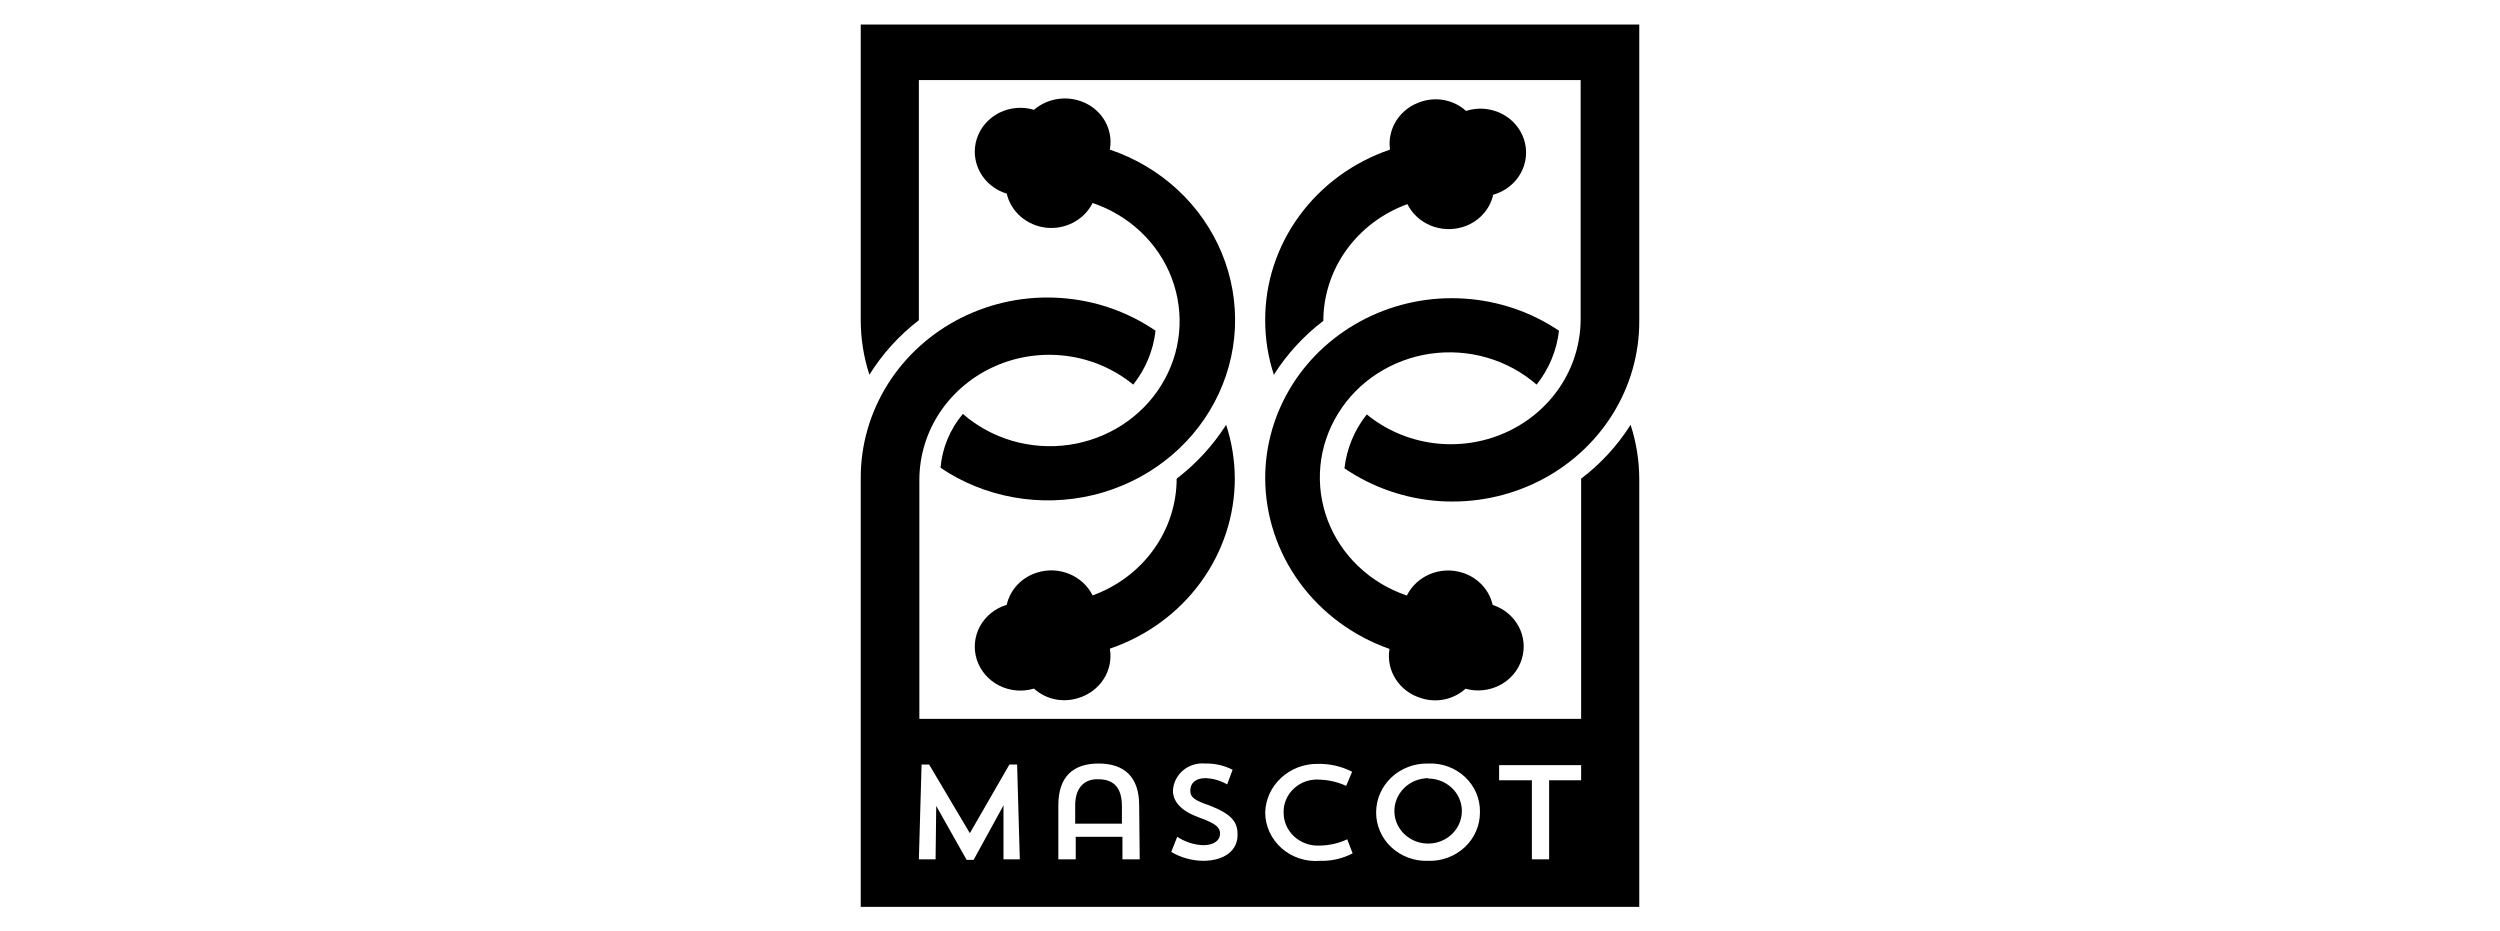 <svg width="51" height="19" viewBox="0 0 51 19" fill="none" xmlns="http://www.w3.org/2000/svg">
<g clip-path="url(#clip0_51465_67103)">
<g clip-path="url(#clip1_51465_67103)">
<path d="M25.81 6.532C25.809 6.91 25.869 7.285 25.987 7.645C26.253 7.224 26.595 6.851 26.996 6.545C26.997 6.027 27.162 5.522 27.468 5.097C27.775 4.672 28.208 4.347 28.711 4.164C28.808 4.359 28.975 4.513 29.18 4.599C29.386 4.685 29.616 4.697 29.831 4.634C29.987 4.588 30.128 4.503 30.239 4.386C30.35 4.27 30.427 4.127 30.461 3.973C30.579 3.94 30.69 3.884 30.786 3.809C30.883 3.734 30.962 3.642 31.021 3.537C31.08 3.432 31.116 3.317 31.128 3.198C31.14 3.079 31.127 2.96 31.09 2.846C31.053 2.732 30.993 2.626 30.913 2.535C30.834 2.444 30.736 2.369 30.626 2.315C30.515 2.261 30.395 2.228 30.272 2.219C30.148 2.21 30.025 2.225 29.907 2.263C29.788 2.155 29.641 2.08 29.481 2.046C29.321 2.012 29.154 2.021 28.999 2.072C28.79 2.136 28.61 2.27 28.492 2.449C28.375 2.628 28.326 2.842 28.356 3.052C27.61 3.306 26.964 3.777 26.508 4.401C26.051 5.024 25.807 5.769 25.81 6.532Z" fill="black"/>
<path d="M18.745 6.532V1.633H32.245V6.532C32.24 7.018 32.093 7.492 31.819 7.899C31.545 8.306 31.156 8.63 30.698 8.831C30.24 9.033 29.732 9.105 29.233 9.038C28.734 8.971 28.266 8.768 27.882 8.454C27.629 8.773 27.472 9.154 27.427 9.554C27.998 9.944 28.67 10.176 29.369 10.223C30.068 10.269 30.766 10.129 31.388 9.818C32.009 9.507 32.53 9.036 32.892 8.459C33.255 7.881 33.444 7.218 33.441 6.543V0.5H17.559V6.532C17.559 6.91 17.619 7.285 17.736 7.645C18 7.219 18.342 6.842 18.745 6.532Z" fill="black"/>
<path d="M28.989 14.241C29.144 14.292 29.31 14.301 29.47 14.267C29.63 14.233 29.778 14.158 29.897 14.05C30.13 14.115 30.381 14.089 30.595 13.978C30.809 13.867 30.969 13.68 31.041 13.456C31.114 13.232 31.092 12.99 30.982 12.782C30.871 12.573 30.68 12.415 30.45 12.34C30.416 12.186 30.339 12.043 30.228 11.927C30.117 11.811 29.977 11.725 29.82 11.679C29.606 11.614 29.375 11.626 29.169 11.713C28.963 11.799 28.797 11.954 28.7 12.149C28.33 12.024 27.993 11.822 27.714 11.556C27.434 11.291 27.22 10.969 27.085 10.614C26.951 10.259 26.9 9.88 26.936 9.503C26.973 9.127 27.095 8.763 27.296 8.438C27.495 8.112 27.768 7.834 28.093 7.623C28.419 7.412 28.788 7.273 29.176 7.216C29.564 7.16 29.96 7.187 30.335 7.296C30.711 7.405 31.056 7.593 31.347 7.846C31.601 7.527 31.758 7.146 31.803 6.747C31.232 6.361 30.562 6.135 29.866 6.091C29.171 6.047 28.476 6.188 27.858 6.499C27.24 6.81 26.722 7.278 26.361 7.852C26 8.427 25.809 9.086 25.81 9.758C25.813 10.518 26.057 11.259 26.511 11.882C26.964 12.504 27.605 12.977 28.346 13.238C28.309 13.452 28.354 13.671 28.473 13.856C28.591 14.04 28.774 14.177 28.989 14.241Z" fill="black"/>
<path d="M25.19 9.758C25.188 9.387 25.129 9.019 25.013 8.666C24.746 9.086 24.405 9.458 24.004 9.765C24.003 10.283 23.838 10.788 23.532 11.213C23.225 11.639 22.792 11.964 22.289 12.146C22.192 11.951 22.025 11.797 21.82 11.711C21.614 11.624 21.383 11.612 21.169 11.677C21.012 11.723 20.871 11.808 20.76 11.924C20.649 12.04 20.572 12.183 20.537 12.338C20.302 12.409 20.105 12.567 19.991 12.777C19.877 12.988 19.854 13.234 19.928 13.46C20.002 13.687 20.166 13.876 20.384 13.986C20.603 14.096 20.857 14.118 21.093 14.047C21.212 14.156 21.359 14.231 21.519 14.265C21.679 14.298 21.846 14.289 22.001 14.239C22.215 14.174 22.398 14.036 22.516 13.851C22.634 13.667 22.678 13.447 22.641 13.233C23.387 12.979 24.032 12.509 24.489 11.886C24.945 11.264 25.191 10.52 25.19 9.758Z" fill="black"/>
<path d="M22.641 3.052C22.68 2.838 22.637 2.618 22.519 2.433C22.401 2.248 22.216 2.111 22.001 2.049C21.845 2.003 21.68 1.996 21.521 2.03C21.362 2.063 21.214 2.136 21.093 2.24C20.976 2.205 20.854 2.192 20.732 2.203C20.611 2.213 20.492 2.247 20.384 2.301C20.276 2.356 20.18 2.43 20.102 2.52C20.023 2.611 19.964 2.715 19.928 2.827C19.891 2.939 19.878 3.058 19.889 3.175C19.9 3.292 19.935 3.406 19.991 3.51C20.048 3.614 20.125 3.707 20.219 3.782C20.312 3.858 20.42 3.915 20.537 3.95C20.58 4.132 20.68 4.297 20.825 4.421C20.969 4.545 21.15 4.624 21.343 4.645C21.535 4.666 21.729 4.628 21.899 4.538C22.069 4.448 22.205 4.309 22.289 4.141C22.659 4.266 22.996 4.468 23.276 4.734C23.555 4.999 23.77 5.321 23.904 5.676C24.038 6.031 24.089 6.411 24.053 6.787C24.017 7.163 23.894 7.527 23.694 7.852C23.494 8.178 23.221 8.456 22.896 8.667C22.571 8.878 22.201 9.017 21.813 9.074C21.426 9.13 21.03 9.103 20.654 8.994C20.279 8.885 19.933 8.697 19.642 8.444C19.379 8.758 19.22 9.141 19.187 9.543C19.634 9.845 20.142 10.05 20.679 10.146C21.215 10.242 21.767 10.226 22.296 10.1C22.826 9.973 23.321 9.739 23.748 9.412C24.176 9.086 24.526 8.675 24.775 8.207C25.024 7.739 25.166 7.225 25.192 6.7C25.217 6.174 25.126 5.65 24.924 5.162C24.722 4.673 24.413 4.232 24.02 3.868C23.626 3.504 23.156 3.226 22.641 3.052Z" fill="black"/>
<path d="M33.264 8.666C32.998 9.087 32.657 9.46 32.255 9.765V14.665H18.755V9.768C18.76 9.283 18.907 8.809 19.181 8.401C19.456 7.994 19.844 7.671 20.302 7.469C20.76 7.267 21.268 7.196 21.767 7.262C22.266 7.329 22.734 7.532 23.118 7.846C23.371 7.527 23.528 7.146 23.573 6.747C23.002 6.356 22.33 6.124 21.631 6.078C20.933 6.031 20.234 6.171 19.612 6.482C18.991 6.793 18.47 7.264 18.108 7.842C17.746 8.42 17.556 9.083 17.559 9.758V18.5H33.441V9.768C33.44 9.394 33.38 9.022 33.264 8.666ZM20.471 17.53V16.43L19.862 17.541H19.719L19.099 16.441L19.086 17.53H18.745L18.8 15.596H18.954L19.785 16.997L20.592 15.596H20.749L20.804 17.53H20.471ZM23.25 17.53H22.898V17.071H21.945V17.53H21.59V16.43C21.59 15.844 21.89 15.576 22.411 15.576C22.932 15.576 23.239 15.844 23.239 16.43L23.25 17.53ZM24.547 17.561C24.316 17.558 24.09 17.496 23.893 17.38L24.015 17.071C24.172 17.174 24.355 17.234 24.544 17.242C24.777 17.242 24.889 17.135 24.889 17.007C24.889 16.88 24.812 16.803 24.457 16.675C24.102 16.548 23.928 16.354 23.928 16.132C23.931 16.052 23.951 15.975 23.987 15.903C24.022 15.831 24.073 15.767 24.135 15.715C24.197 15.663 24.27 15.624 24.349 15.6C24.427 15.576 24.51 15.568 24.592 15.576C24.785 15.572 24.975 15.616 25.145 15.703L25.034 16.002C24.9 15.924 24.748 15.88 24.592 15.874C24.383 15.874 24.282 15.981 24.282 16.129C24.282 16.277 24.394 16.334 24.669 16.43C25.114 16.602 25.246 16.76 25.246 17.017C25.256 17.341 24.989 17.561 24.537 17.561H24.547ZM26.93 17.561C26.788 17.573 26.645 17.556 26.51 17.512C26.375 17.468 26.251 17.397 26.146 17.305C26.041 17.212 25.957 17.099 25.899 16.974C25.841 16.849 25.811 16.713 25.81 16.576C25.817 16.308 25.934 16.053 26.136 15.867C26.337 15.681 26.606 15.579 26.884 15.583C27.128 15.578 27.369 15.633 27.583 15.744L27.462 16.032C27.296 15.956 27.116 15.913 26.932 15.905C26.836 15.896 26.739 15.907 26.648 15.937C26.557 15.967 26.473 16.015 26.403 16.079C26.332 16.142 26.276 16.219 26.239 16.305C26.201 16.391 26.183 16.483 26.186 16.576C26.185 16.666 26.204 16.756 26.24 16.839C26.276 16.922 26.33 16.998 26.397 17.061C26.464 17.123 26.544 17.173 26.631 17.205C26.719 17.238 26.812 17.253 26.906 17.25C27.105 17.25 27.303 17.206 27.483 17.122L27.594 17.408C27.391 17.515 27.161 17.568 26.93 17.561ZM29.132 17.561C28.994 17.566 28.856 17.544 28.728 17.496C28.599 17.448 28.481 17.375 28.382 17.283C28.283 17.19 28.205 17.079 28.152 16.956C28.099 16.833 28.072 16.701 28.073 16.568C28.074 16.436 28.102 16.305 28.155 16.183C28.209 16.061 28.288 15.95 28.386 15.858C28.485 15.765 28.602 15.693 28.73 15.645C28.858 15.596 28.994 15.573 29.132 15.576C29.27 15.569 29.409 15.59 29.538 15.637C29.668 15.684 29.786 15.757 29.886 15.85C29.985 15.943 30.063 16.055 30.116 16.178C30.168 16.302 30.194 16.435 30.191 16.568C30.192 16.701 30.165 16.833 30.112 16.956C30.059 17.079 29.98 17.19 29.881 17.283C29.782 17.375 29.665 17.448 29.536 17.496C29.407 17.544 29.27 17.566 29.132 17.561ZM32.255 15.918H31.602V17.53H31.25V15.918H30.582V15.609H32.255V15.918Z" fill="black"/>
<path d="M22.411 15.897C22.146 15.884 21.934 16.045 21.934 16.43V16.803H22.887V16.441C22.887 16.035 22.686 15.897 22.411 15.897Z" fill="black"/>
<path d="M29.132 15.874C29.039 15.876 28.947 15.895 28.861 15.931C28.776 15.967 28.699 16.02 28.635 16.085C28.571 16.151 28.521 16.228 28.489 16.312C28.456 16.396 28.442 16.486 28.446 16.576C28.453 16.706 28.498 16.831 28.578 16.936C28.657 17.041 28.767 17.121 28.893 17.167C29.019 17.212 29.157 17.221 29.288 17.192C29.42 17.163 29.539 17.097 29.632 17.003C29.725 16.909 29.788 16.79 29.811 16.662C29.835 16.534 29.819 16.402 29.766 16.283C29.713 16.164 29.624 16.062 29.511 15.991C29.399 15.919 29.267 15.882 29.132 15.882V15.874Z" fill="black"/>
</g>
</g>
<defs>
<clipPath id="clip0_51465_67103">
<rect width="50" height="18" fill="white" transform="translate(0.5 0.5)"/>
</clipPath>
<clipPath id="clip1_51465_67103">
<rect width="15.882" height="18" fill="white" transform="translate(17.559 0.5)"/>
</clipPath>
</defs>
</svg>
